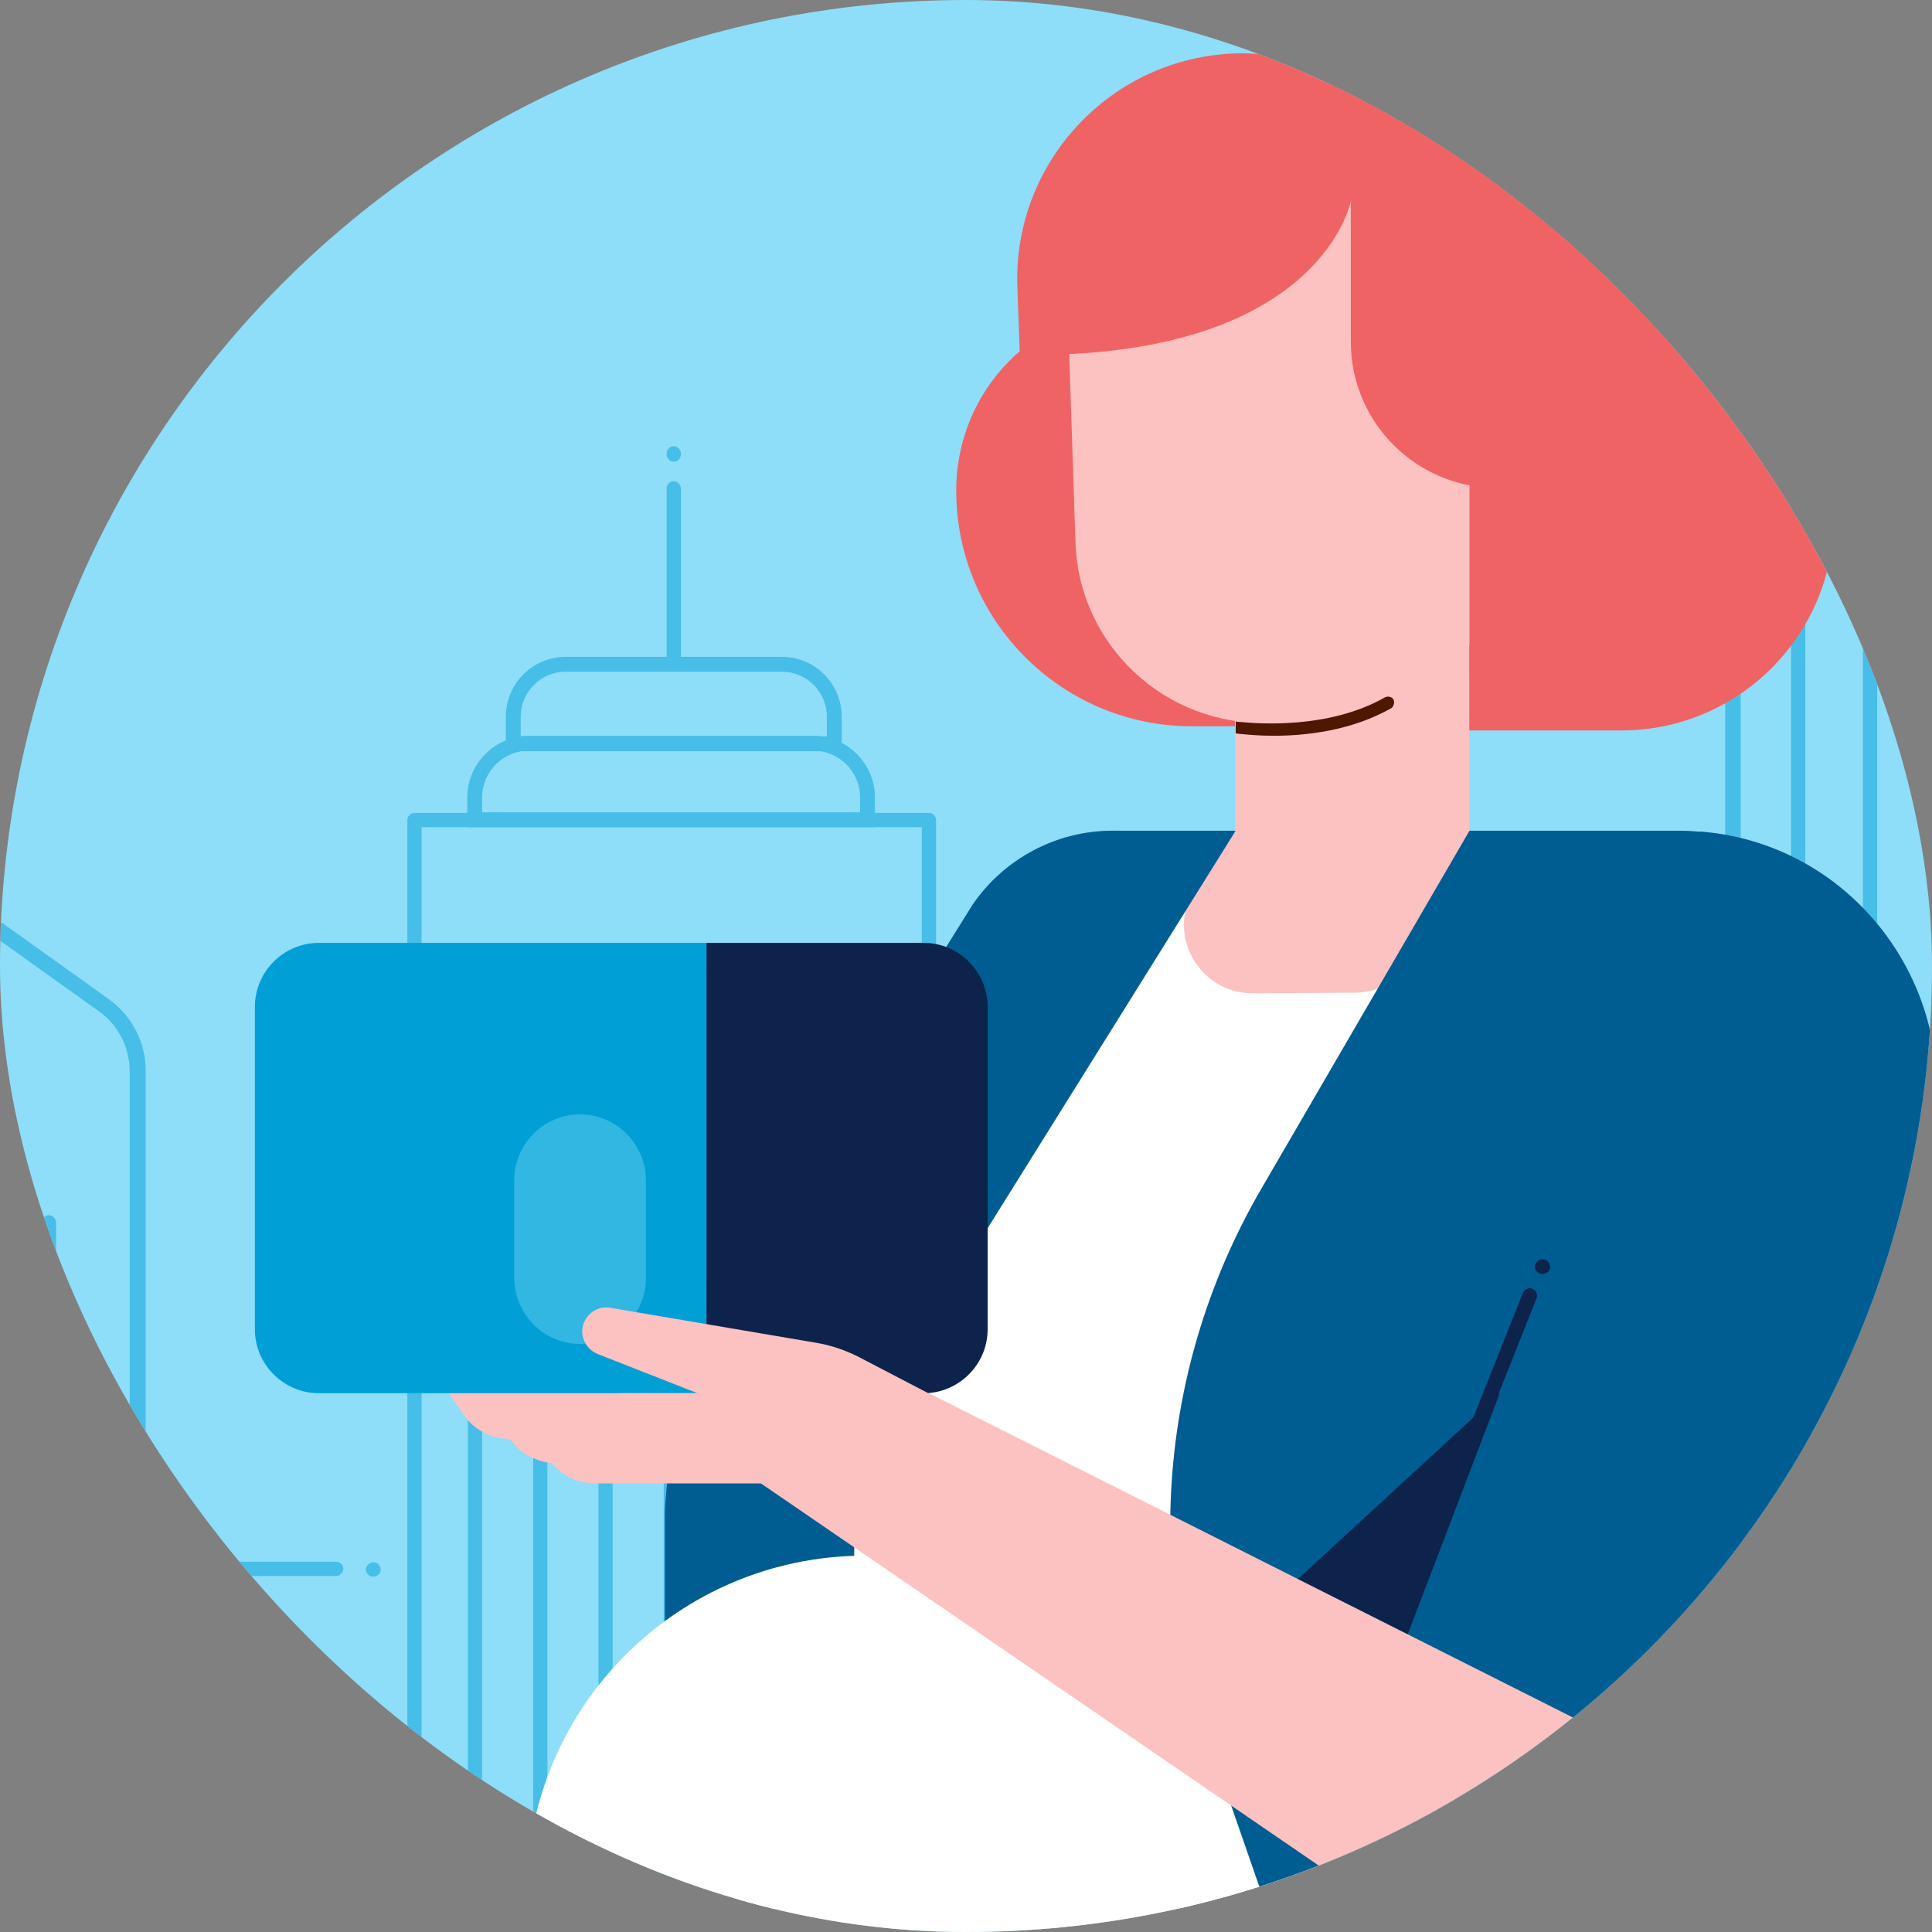 <svg width="120" height="120" viewBox="0 0 120 120" fill="none" xmlns="http://www.w3.org/2000/svg">
<rect x="0" y="0" width="120" height="120" fill="#808080" stroke="none"/>
<g clip-path="url(#clip0)">
<rect width="120" height="120" rx="60" fill="#8EDDF9"/>
<g opacity="0.5">
<path d="M8.496 131.83C8.238 131.83 8.054 131.609 8.054 131.388V66.523C8.054 65.086 7.354 63.685 6.174 62.838L-10.263 51.081C-10.779 50.712 -11.479 50.639 -12.032 50.934C-12.622 51.228 -12.953 51.818 -12.953 52.445V131.351C-12.953 131.609 -13.175 131.794 -13.396 131.794C-13.617 131.794 -13.838 131.572 -13.838 131.351V52.482C-13.838 51.486 -13.285 50.602 -12.4 50.123C-11.516 49.681 -10.484 49.754 -9.673 50.307L6.764 62.064C8.201 63.096 9.049 64.754 9.049 66.487V131.351C8.975 131.646 8.754 131.83 8.496 131.83Z" fill="#00A0D6"/>
<path d="M3.042 120.811C2.784 120.811 2.6 120.59 2.6 120.369V75.921C2.6 75.663 2.821 75.479 3.042 75.479C3.263 75.479 3.484 75.7 3.484 75.921V120.369C3.521 120.627 3.3 120.811 3.042 120.811Z" fill="#00A0D6"/>
<path d="M57.697 131.83C57.439 131.83 57.255 131.609 57.255 131.388V51.376H26.186V131.351C26.186 131.609 25.965 131.794 25.744 131.794C25.523 131.794 25.302 131.572 25.302 131.351V50.934C25.302 50.676 25.523 50.491 25.744 50.491H57.697C57.955 50.491 58.14 50.712 58.14 50.934V131.388C58.14 131.646 57.919 131.83 57.697 131.83Z" fill="#00A0D6"/>
<path d="M54.344 51.376H29.024V49.533C29.024 47.432 30.757 45.7 32.857 45.7H50.511C52.612 45.7 54.344 47.432 54.344 49.533V51.376V51.376ZM29.946 50.455H53.422V49.533C53.422 47.912 52.096 46.622 50.511 46.622H32.857C31.236 46.622 29.946 47.948 29.946 49.533V50.455V50.455Z" fill="#00A0D6"/>
<path d="M53.865 131.83C53.607 131.83 53.423 131.609 53.423 131.388V60.848H29.946V131.388C29.946 131.646 29.725 131.83 29.504 131.83C29.283 131.83 29.061 131.609 29.061 131.388V60.368C29.061 60.111 29.283 59.926 29.504 59.926H53.902C54.16 59.926 54.344 60.147 54.344 60.368V131.388C54.344 131.646 54.123 131.83 53.865 131.83Z" fill="#00A0D6"/>
<path d="M33.557 126.966C33.3 126.966 33.115 126.744 33.115 126.523V60.368C33.115 60.111 33.336 59.926 33.557 59.926C33.779 59.926 34 60.147 34 60.368V126.523C34 126.781 33.779 126.966 33.557 126.966Z" fill="#00A0D6"/>
<path d="M37.612 131.83C37.354 131.83 37.17 131.609 37.17 131.388V60.368C37.17 60.111 37.391 59.926 37.612 59.926C37.833 59.926 38.054 60.147 38.054 60.368V131.388C38.054 131.646 37.87 131.83 37.612 131.83Z" fill="#00A0D6"/>
<path d="M41.666 131.83C41.408 131.83 41.224 131.609 41.224 131.388V60.368C41.224 60.111 41.445 59.926 41.666 59.926C41.887 59.926 42.108 60.147 42.108 60.368V131.388C42.145 131.646 41.924 131.83 41.666 131.83Z" fill="#00A0D6"/>
<path d="M45.757 131.83C45.499 131.83 45.315 131.609 45.315 131.388V60.368C45.315 60.111 45.536 59.926 45.757 59.926C45.978 59.926 46.199 60.147 46.199 60.368V131.388C46.199 131.646 46.015 131.83 45.757 131.83Z" fill="#00A0D6"/>
<path d="M49.811 131.83C49.553 131.83 49.369 131.609 49.369 131.388V60.368C49.369 60.111 49.59 59.926 49.811 59.926C50.032 59.926 50.254 60.147 50.254 60.368V131.388C50.291 131.646 50.069 131.83 49.811 131.83Z" fill="#00A0D6"/>
<path d="M73.951 131.83C73.693 131.83 73.509 131.609 73.509 131.388V89.042H62.637C62.379 89.042 62.194 88.821 62.194 88.6C62.194 88.378 62.416 88.157 62.637 88.157H74.43V131.425C74.393 131.646 74.172 131.83 73.951 131.83Z" fill="#00A0D6"/>
<path d="M57.698 131.83C57.44 131.83 57.256 131.609 57.256 131.388V88.563C57.256 88.305 57.477 88.12 57.698 88.12C57.919 88.12 58.14 88.341 58.14 88.563V131.388C58.14 131.646 57.919 131.83 57.698 131.83Z" fill="#00A0D6"/>
<path d="M107.599 131.904C107.342 131.904 107.157 131.683 107.157 131.462V27.531C107.157 26.388 107.784 25.356 108.816 24.84C109.848 24.324 111.027 24.398 111.985 25.061L128.349 36.781C129.418 37.555 130.044 38.772 130.044 40.098V125.528C130.044 125.786 129.823 125.971 129.602 125.971C129.381 125.971 129.16 125.749 129.16 125.528V40.098C129.16 39.066 128.681 38.145 127.833 37.555L111.469 25.835C110.806 25.356 109.995 25.319 109.258 25.688C108.521 26.056 108.115 26.757 108.115 27.568V131.462C108.079 131.683 107.857 131.904 107.599 131.904Z" fill="#00A0D6"/>
<path d="M111.69 72.42C111.432 72.42 111.248 72.199 111.248 71.978V32.654C111.248 32.396 111.469 32.211 111.69 32.211C111.911 32.211 112.133 32.432 112.133 32.654V71.978C112.133 72.199 111.911 72.42 111.69 72.42Z" fill="#00A0D6"/>
<path d="M116.15 72.42C115.892 72.42 115.708 72.199 115.708 71.978V36.376C115.708 36.118 115.929 35.934 116.15 35.934C116.371 35.934 116.593 36.155 116.593 36.376V71.941C116.629 72.199 116.408 72.42 116.15 72.42Z" fill="#00A0D6"/>
<path d="M8.496 131.83C8.238 131.83 8.054 131.609 8.054 131.388V97.002H20.879C21.137 97.002 21.322 97.224 21.322 97.445C21.322 97.666 21.1 97.887 20.879 97.887H8.975V131.351C8.975 131.646 8.754 131.83 8.496 131.83Z" fill="#00A0D6"/>
<path d="M52.28 46.658H31.42V44.521C31.42 42.457 33.078 40.798 35.142 40.798H48.557C50.621 40.798 52.28 42.457 52.28 44.521V46.658ZM32.341 45.737H51.358V44.521C51.358 42.973 50.105 41.72 48.557 41.72H35.142C33.594 41.72 32.341 42.973 32.341 44.521V45.737Z" fill="#00A0D6"/>
<path d="M41.85 41.683C41.593 41.683 41.408 41.462 41.408 41.241V30.332C41.408 30.074 41.629 29.889 41.85 29.889C42.072 29.889 42.293 30.11 42.293 30.332V41.241C42.293 41.499 42.108 41.683 41.85 41.683Z" fill="#00A0D6"/>
<path d="M41.85 28.673C41.593 28.673 41.408 28.452 41.408 28.231V28.157C41.408 27.899 41.629 27.715 41.85 27.715C42.072 27.715 42.293 27.936 42.293 28.157V28.194C42.293 28.489 42.108 28.673 41.85 28.673Z" fill="#00A0D6"/>
<path d="M107.599 132.015C107.342 132.015 107.157 131.794 107.157 131.572V54.214C107.157 53.956 107.378 53.772 107.599 53.772C107.821 53.772 108.042 53.993 108.042 54.214V131.536C108.079 131.794 107.857 132.015 107.599 132.015Z" fill="#00A0D6"/>
<path d="M73.951 132.015C73.693 132.015 73.509 131.794 73.509 131.572V57.31C73.509 55.356 75.094 53.772 77.047 53.772H102.919C103.177 53.772 103.361 53.993 103.361 54.214C103.361 54.435 103.14 54.656 102.919 54.656H77.047C75.609 54.656 74.43 55.835 74.43 57.273V131.536C74.393 131.794 74.172 132.015 73.951 132.015Z" fill="#00A0D6"/>
<path d="M107.636 64.275H78.852C78.594 64.275 78.41 64.054 78.41 63.833C78.41 63.612 78.631 63.391 78.852 63.391H107.636C107.894 63.391 108.078 63.612 108.078 63.833C108.078 64.054 107.894 64.275 107.636 64.275Z" fill="#00A0D6"/>
<path d="M107.636 73.931H78.852C78.594 73.931 78.41 73.71 78.41 73.489C78.41 73.268 78.631 73.047 78.852 73.047H107.636C107.894 73.047 108.078 73.268 108.078 73.489C108.078 73.71 107.894 73.931 107.636 73.931Z" fill="#00A0D6"/>
<path d="M107.636 83.55H78.852C78.594 83.55 78.41 83.329 78.41 83.108C78.41 82.887 78.631 82.666 78.852 82.666H107.636C107.894 82.666 108.078 82.887 108.078 83.108C108.078 83.329 107.894 83.55 107.636 83.55Z" fill="#00A0D6"/>
<path d="M107.636 93.17H78.852C78.594 93.17 78.41 92.948 78.41 92.727C78.41 92.506 78.631 92.285 78.852 92.285H107.636C107.894 92.285 108.078 92.506 108.078 92.727C108.078 92.948 107.894 93.17 107.636 93.17Z" fill="#00A0D6"/>
<path d="M107.636 102.826H78.852C78.594 102.826 78.41 102.604 78.41 102.383C78.41 102.162 78.631 101.941 78.852 101.941H107.636C107.894 101.941 108.078 102.162 108.078 102.383C108.078 102.604 107.894 102.826 107.636 102.826Z" fill="#00A0D6"/>
<path d="M107.636 112.445H78.852C78.594 112.445 78.41 112.224 78.41 112.002C78.41 111.781 78.631 111.56 78.852 111.56H107.636C107.894 111.56 108.078 111.781 108.078 112.002C108.078 112.224 107.894 112.445 107.636 112.445Z" fill="#00A0D6"/>
<path d="M23.202 97.924H23.165C22.907 97.924 22.723 97.703 22.723 97.482C22.723 97.26 22.944 97.039 23.165 97.039H23.202C23.46 97.039 23.644 97.26 23.644 97.482C23.644 97.703 23.46 97.924 23.202 97.924Z" fill="#00A0D6"/>
<path d="M17.084 107.138C16.826 107.138 16.642 106.916 16.642 106.695V106.658C16.642 106.4 16.863 106.216 17.084 106.216C17.305 106.216 17.526 106.437 17.526 106.658V106.695C17.563 106.953 17.342 107.138 17.084 107.138Z" fill="#00A0D6"/>
<path d="M17.084 112.297C16.826 112.297 16.642 112.076 16.642 111.855V111.818C16.642 111.56 16.863 111.376 17.084 111.376C17.305 111.376 17.526 111.597 17.526 111.818V111.855C17.563 112.113 17.342 112.297 17.084 112.297Z" fill="#00A0D6"/>
<path d="M17.084 117.457C16.826 117.457 16.642 117.236 16.642 117.015V116.978C16.642 116.72 16.863 116.536 17.084 116.536C17.305 116.536 17.526 116.757 17.526 116.978V117.015C17.563 117.273 17.342 117.457 17.084 117.457Z" fill="#00A0D6"/>
<path d="M111.69 75.479C111.432 75.479 111.248 75.258 111.248 75.037V74.963C111.248 74.705 111.469 74.521 111.69 74.521C111.911 74.521 112.133 74.742 112.133 74.963V75C112.133 75.295 111.911 75.479 111.69 75.479Z" fill="#00A0D6"/>
<path d="M116.15 75.479C115.892 75.479 115.708 75.258 115.708 75.037V74.963C115.708 74.705 115.929 74.521 116.15 74.521C116.371 74.521 116.593 74.742 116.593 74.963V75C116.629 75.295 116.408 75.479 116.15 75.479Z" fill="#00A0D6"/>
<path d="M111.69 122.101C111.432 122.101 111.248 121.88 111.248 121.658V77.875C111.248 77.617 111.469 77.432 111.69 77.432C111.911 77.432 112.133 77.654 112.133 77.875V121.658C112.133 121.88 111.911 122.101 111.69 122.101Z" fill="#00A0D6"/>
<path d="M116.15 122.101C115.892 122.101 115.708 121.88 115.708 121.658V77.875C115.708 77.617 115.929 77.432 116.15 77.432C116.371 77.432 116.593 77.654 116.593 77.875V121.658C116.629 121.88 116.408 122.101 116.15 122.101Z" fill="#00A0D6"/>
<path d="M60.13 89.042H60.094C59.836 89.042 59.651 88.821 59.651 88.6C59.651 88.378 59.873 88.157 60.094 88.157H60.13C60.389 88.157 60.573 88.378 60.573 88.6C60.573 88.821 60.389 89.042 60.13 89.042Z" fill="#00A0D6"/>
<path d="M105.13 54.656C104.872 54.656 104.688 54.435 104.688 54.214C104.688 53.956 104.909 53.735 105.13 53.735H105.167C105.425 53.735 105.609 53.956 105.609 54.177C105.609 54.435 105.388 54.656 105.167 54.656H105.13Z" fill="#00A0D6"/>
</g>
<path d="M-13.727 27.125C-13.727 21.744 -9.379 17.432 -4.035 17.432C1.346 17.432 5.658 21.781 5.658 27.125H-13.727Z" fill="white"/>
<path d="M45.72 118.563H88.766L105.535 51.597H69.381L50.879 81.228L45.72 118.563Z" fill="white"/>
<path d="M91.31 51.597L88.03 59.115C87.366 60.663 85.818 61.658 84.123 61.658L77.858 61.695C74.43 61.732 72.366 57.936 74.246 55.135L76.347 52.039C76.641 51.56 76.641 51.56 76.641 51.56H91.31V51.597Z" fill="#FBC2C1"/>
<path d="M76.751 51.597H69.086C65.621 51.597 62.378 53.329 60.425 56.167L45.756 79.644C43.066 83.919 41.555 88.821 41.297 93.87V108.391H57.771L52.095 91.106L76.751 51.597Z" fill="#005D92"/>
<path d="M65.916 190.393H112.722L85.56 96.597H71.15L72.734 58.084L55.855 85.393C55.744 85.577 55.634 85.725 55.523 85.909C53.902 88.415 53.128 91.364 53.091 94.349L53.054 96.634C41.739 97.002 32.71 106.253 32.71 117.641V190.172H52.169V190.393H53.865H59.098H65.916V190.393Z" fill="white"/>
<path d="M96.322 147.199H111.138C116.224 147.199 119.872 142.26 118.361 137.396L107.821 103.415L119.246 73.231C123.189 62.801 115.486 51.597 104.319 51.597H91.273L78.373 73.784C71.555 85.467 70.818 99.693 76.42 112.002L86.113 139.939C87.661 144.287 91.715 147.199 96.322 147.199Z" fill="#005D92"/>
<path d="M107.083 20.676C105.424 19.533 103.397 18.833 101.223 18.833H99.528C98.864 18.833 98.237 18.907 97.611 19.017H88.508V45.369H100.707C107.967 45.369 113.901 39.472 113.901 32.175C113.827 27.236 111.1 22.924 107.083 20.676Z" fill="#F06365"/>
<path d="M103.987 14.152C103.987 6.634 97.869 0.516 90.351 0.516C86.886 0.516 83.754 1.806 81.321 3.944C79.884 3.501 78.336 3.28 76.751 3.317C69.012 3.575 62.931 10.061 63.189 17.801L63.336 21.818C60.904 23.919 59.393 27.015 59.393 30.479C59.393 38.55 65.953 45.111 74.024 45.111H82.316V40.283C86.334 38.845 89.503 35.602 90.83 31.548H103.987V14.152V14.152Z" fill="#F06365"/>
<path d="M76.703 51.612L91.261 51.612L91.261 32.705L76.703 32.705L76.703 51.612Z" fill="#FBC2C1"/>
<path d="M78.779 44.889L81.211 44.816C88.951 44.558 95.032 38.071 94.774 30.332L94.442 20.602C94.184 12.862 87.698 6.781 79.958 7.039C72.219 7.297 66.138 13.784 66.396 21.523L66.801 33.722C67.022 40.098 72.403 45.111 78.779 44.889Z" fill="#FBC2C1"/>
<path d="M83.901 12.494C83.901 12.494 82.169 21.708 65.068 22.039L65.511 17.838C65.879 14.41 67.538 11.241 70.118 9.03C72.218 7.224 74.835 6.118 77.599 5.86L82.98 5.344L83.901 12.494Z" fill="#F06365"/>
<path d="M97.059 6.523C94.995 5.197 92.562 4.57 90.093 4.754L77.12 5.713C77.267 5.713 77.378 5.713 77.525 5.713C80.511 5.897 82.98 8.145 83.607 11.093L83.901 12.531V21.229C83.901 25.651 87.071 29.337 91.272 30.147V42.088H93.041H102.255V16.069C102.255 12.199 100.302 8.624 97.059 6.523Z" fill="#F06365"/>
<path d="M104.319 110.012L102.034 115.614C99.713 121.253 92.784 123.317 87.772 119.889L41.076 87.899L41.224 78.243L104.319 110.012Z" fill="#FBC2C1"/>
<path d="M31.714 89.374H50.031V83.845L26.812 84.988L28.803 87.862C29.429 88.821 30.535 89.374 31.714 89.374Z" fill="#FBC2C1"/>
<path d="M34.589 90.885H52.906V85.356L29.688 86.499L31.678 89.374C32.304 90.295 33.41 90.885 34.589 90.885Z" fill="#FBC2C1"/>
<path d="M36.985 92.138H55.302V86.609L32.083 87.752L34.073 90.627C34.737 91.585 35.805 92.138 36.985 92.138Z" fill="#FBC2C1"/>
<path d="M43.876 86.536H57.365C59.539 86.536 61.345 84.767 61.345 82.555V62.543C61.345 60.369 59.576 58.563 57.365 58.563H43.876V86.536Z" fill="#0D234B"/>
<path d="M43.877 86.536H19.81C17.636 86.536 15.83 84.767 15.83 82.555V62.543C15.83 60.369 17.599 58.563 19.81 58.563H43.877V86.536Z" fill="#00A0D6"/>
<g opacity="0.5">
<g opacity="0.7">
<path d="M36.026 83.477C38.275 83.477 40.117 81.634 40.117 79.386V73.305C40.117 71.057 38.275 69.214 36.026 69.214C33.778 69.214 31.936 71.057 31.936 73.305V79.386C31.972 81.634 33.778 83.477 36.026 83.477Z" fill="#8EDDF9"/>
</g>
</g>
<path d="M93.152 86.536L87.439 101.499L80.621 98.071L93.152 86.536Z" fill="#0D234B"/>
<path d="M91.604 89.558C91.53 89.558 91.493 89.558 91.42 89.521C91.198 89.41 91.051 89.152 91.162 88.931L94.589 80.307C94.7 80.086 94.958 79.939 95.179 80.049C95.4 80.16 95.547 80.418 95.437 80.639L92.009 89.263C91.972 89.484 91.788 89.558 91.604 89.558Z" fill="#0D234B"/>
<path d="M38.349 86.536H43.324L37.132 84.103C36.211 83.735 35.879 82.629 36.432 81.855C36.764 81.376 37.353 81.118 37.906 81.228L50.695 83.403C51.579 83.55 52.464 83.845 53.275 84.251L59.356 87.42L48.299 89.705L38.349 86.536Z" fill="#FBC2C1"/>
<path d="M86.554 43.452C86.444 43.268 86.223 43.231 86.038 43.305C82.5 45.332 78.004 44.926 77.156 44.853C77.009 44.853 76.751 44.816 76.751 44.816V44.853V45.553C76.825 45.553 76.972 45.59 77.083 45.59C77.488 45.627 78.188 45.7 79.11 45.7C81.063 45.7 83.938 45.405 86.444 43.968C86.591 43.821 86.628 43.599 86.554 43.452Z" fill="#4F1600"/>
<path d="M95.805 79.128C95.695 79.128 95.584 79.091 95.474 78.98C95.437 78.98 95.437 78.944 95.4 78.907C95.4 78.87 95.363 78.87 95.363 78.833C95.363 78.796 95.326 78.759 95.326 78.759C95.326 78.722 95.326 78.686 95.326 78.686C95.326 78.575 95.363 78.464 95.474 78.354C95.658 78.17 95.953 78.17 96.137 78.354C96.211 78.428 96.284 78.575 96.284 78.686C96.284 78.722 96.284 78.759 96.284 78.759C96.284 78.796 96.284 78.833 96.248 78.833C96.248 78.87 96.211 78.87 96.211 78.907C96.211 78.944 96.174 78.944 96.174 78.98C96.026 79.091 95.916 79.128 95.805 79.128Z" fill="#0D234B"/>
</g>
<defs>
<clipPath id="clip0">
<rect width="120" height="120" rx="60" fill="white"/>
</clipPath>
</defs>
</svg>
